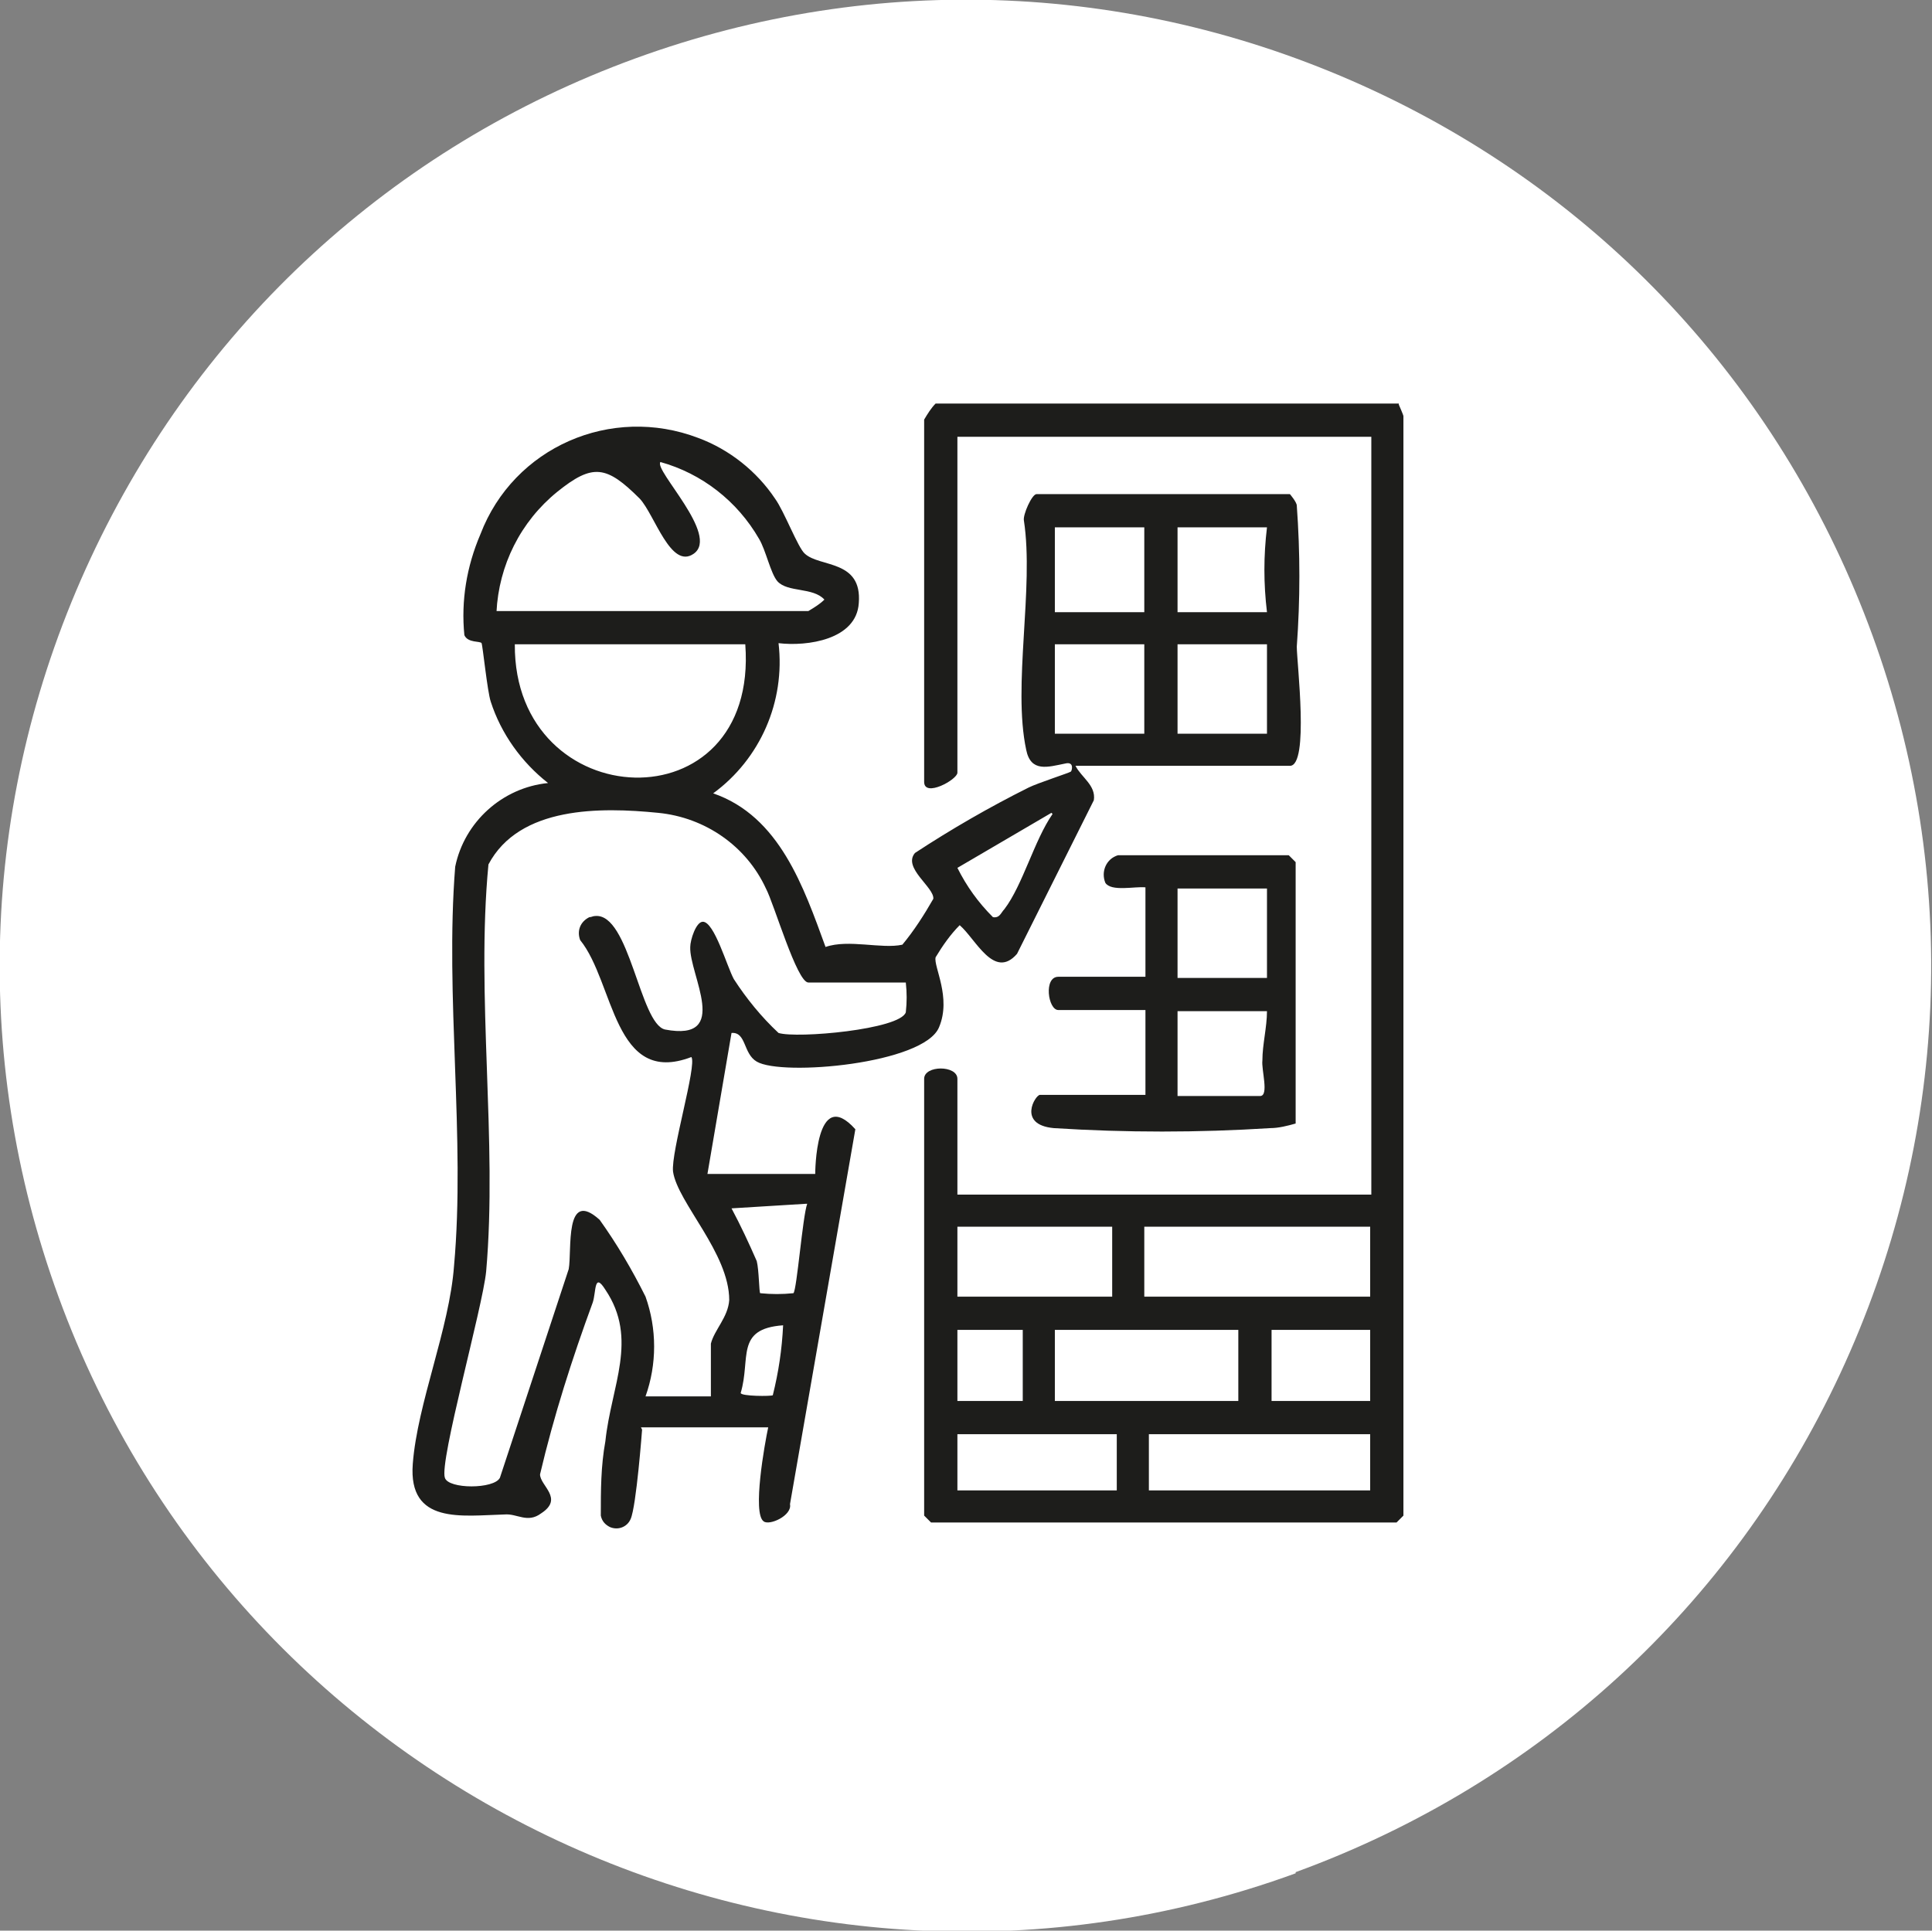 <?xml version="1.0" encoding="UTF-8"?><svg id="Ebene_2" xmlns="http://www.w3.org/2000/svg" viewBox="0 0 16.85 16.84"><rect x="0" y="0" width="16.85" height="16.84" fill="#808080" stroke="none"/><defs><style>.cls-1{fill:none;}.cls-2{fill:#1d1d1b;}.cls-3{fill:#fff;}</style></defs><g id="Ebene_1-2"><path class="cls-3" d="M11.3,16.34c-4.36,1.59-9.2-.67-10.79-5.03-.77-2.11-.67-4.4.28-6.44C1.74,2.83,3.43,1.28,5.54.51c2.11-.77,4.4-.67,6.44.28,2.04.95,3.58,2.64,4.35,4.75.77,2.11.67,4.4-.28,6.44-.95,2.04-2.64,3.58-4.75,4.35"/><path class="cls-1" d="M11.3,16.34c-4.36,1.59-9.2-.67-10.79-5.03-.77-2.11-.67-4.4.28-6.44C1.74,2.83,3.43,1.28,5.54.51c2.11-.77,4.4-.67,6.44.28,2.04.95,3.58,2.64,4.35,4.75.77,2.11.67,4.4-.28,6.44-.95,2.04-2.64,3.58-4.75,4.35Z"/><path class="cls-2" d="M6.74,12.17c.05-.2.08-.4.09-.61-.42.03-.28.29-.37.59,0,.03.27.03.28.02M7.03,10.5l-.65.04c.08.15.15.3.22.46.02.08.02.27.03.28.1.01.19.01.29,0,.03-.03.08-.67.12-.78M9.17,7.09l-.82.48c.08.16.18.3.31.43.06.01.07-.04.1-.07.16-.21.26-.6.42-.83M7.93,8.57h-.88c-.1,0-.3-.69-.37-.82-.17-.37-.53-.62-.94-.66-.5-.05-1.21-.06-1.48.45-.11,1.15.08,2.41-.02,3.55-.03.31-.41,1.66-.36,1.8.03.1.43.1.48,0l.6-1.82c.03-.16-.04-.71.27-.43.15.21.28.43.4.67.1.28.1.59,0,.87h.57c0-.15,0-.31,0-.46.03-.12.15-.23.16-.38,0-.41-.45-.85-.49-1.12-.02-.17.21-.93.16-1-.68.26-.67-.65-.97-1.02-.03-.08,0-.16.08-.2.02,0,.03-.01.05-.01.3-.03.39.94.61.99.58.11.21-.48.22-.72,0-.06.05-.22.11-.22.1,0,.21.39.27.5.11.17.24.33.39.47.16.05,1.06-.03,1.11-.18.01-.09.01-.17,0-.26M11.05,5.62h-.78v.78h.78v-.78ZM9.98,5.62h-.78v.78h.78v-.78ZM6.5,5.62h-2.01c-.01,1.5,2.13,1.6,2.01,0M11.05,4.6h-.78v.74h.78c-.03-.25-.03-.49,0-.74M9.98,4.6h-.78v.74h.78v-.74ZM4.33,5.33h2.72c.05-.03.1-.06.14-.1-.1-.11-.32-.06-.41-.16-.06-.07-.1-.27-.16-.37-.19-.33-.5-.57-.86-.67-.06.07.52.64.29.8-.2.14-.34-.34-.47-.48-.29-.29-.41-.31-.72-.06-.32.26-.51.64-.53,1.05M5.6,12.47s-.05.67-.1.78c-.03.07-.11.1-.18.07-.04-.02-.07-.05-.08-.1,0-.22,0-.43.04-.65.05-.48.29-.89,0-1.32-.1-.16-.08.02-.11.11-.18.49-.34.99-.46,1.5,0,.1.21.21.01.34-.12.09-.21,0-.32.01-.37.01-.84.09-.8-.44.04-.53.32-1.18.36-1.73.1-1.11-.08-2.35.01-3.48.08-.39.41-.69.81-.73-.23-.18-.41-.43-.5-.71-.03-.09-.07-.49-.08-.51s-.12,0-.15-.07c-.03-.3.02-.6.14-.88.29-.76,1.14-1.13,1.9-.84.27.1.51.29.67.53.08.11.2.43.26.48.13.12.5.05.47.43-.02.32-.45.38-.7.35.06.51-.16,1.01-.57,1.31.58.2.79.82.98,1.34.2-.07.49.02.67-.02.1-.12.19-.26.27-.4.01-.1-.27-.27-.16-.4.32-.21.65-.4.99-.57.08-.04.36-.13.37-.14.01-.01.03-.09-.05-.07-.15.03-.3.08-.34-.12-.12-.56.07-1.41-.02-2-.01-.05.07-.23.11-.23h2.21s.06.07.06.1c.03.41.03.82,0,1.23,0,.14.11,1.04-.06,1.04h-1.87c.05.1.18.17.16.3l-.67,1.34c-.2.23-.36-.13-.5-.25-.08.08-.15.18-.21.28-.02.08.14.35.03.61-.13.32-1.37.43-1.59.3-.12-.07-.09-.26-.22-.25l-.21,1.23h.94s0-.78.35-.39l-.57,3.27c.02.1-.18.19-.23.15-.1-.07.01-.68.04-.82h-1.11Z"/><path class="cls-2" d="M11.95,12.51h-1.93v.49h1.93v-.49ZM9.74,12.51h-1.39v.49h1.39v-.49ZM11.95,11.6h-.86v.62h.86v-.62ZM10.8,11.6h-1.6v.62h1.6v-.62ZM8.92,11.6h-.57v.62h.57v-.62ZM11.95,10.7h-1.97v.61h1.97v-.61ZM9.7,10.7h-1.35v.61h1.35v-.61ZM12.2,3.53s.04.09.04.1v9.59s-.04.04-.06.06h-4.06s-.04-.04-.06-.06v-3.81c0-.12.29-.12.29,0v1.01h3.61V3.81h-3.61v2.93c0,.06-.29.22-.29.08v-3.16c.03-.05.06-.1.1-.14h4.04Z"/><path class="cls-2" d="M11.05,8.82h-.78v.74h.72c.08,0,.01-.23.02-.31,0-.14.04-.29.04-.43M11.05,7.75h-.78v.78h.78v-.78ZM11.3,9.8c-.07.02-.15.04-.22.04-.63.04-1.26.04-1.89,0-.32-.03-.16-.29-.12-.29h.92v-.74h-.76c-.09,0-.13-.29,0-.29h.76v-.78c-.09-.01-.3.04-.35-.04-.04-.1.01-.21.11-.24,0,0,0,0,.01,0h1.48s.04.04.06.06v2.28Z"/></g></svg>